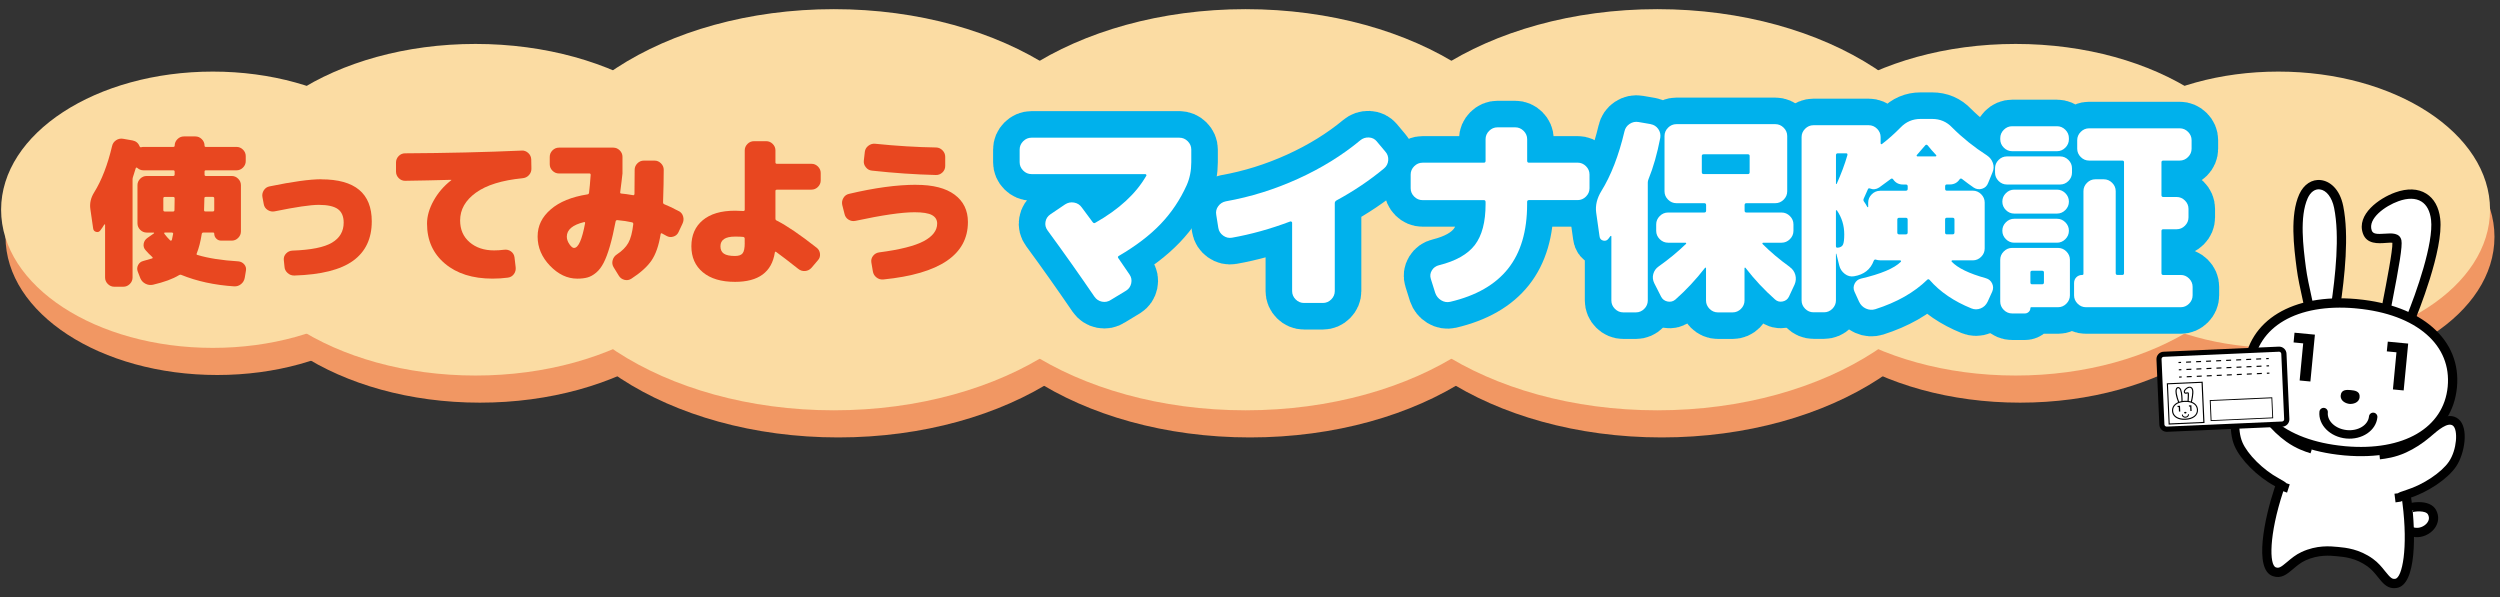 <?xml version="1.0" encoding="UTF-8"?><svg id="_レイヤー_2" xmlns="http://www.w3.org/2000/svg" viewBox="0 0 565 135"><rect x="0" y="0" width="565" height="135" fill="#333333" stroke="none"/><defs><style>.cls-1{fill:#f19763;}.cls-2{fill:#00b1ec;}.cls-3{fill:#e84720;}.cls-4{fill:#fff;}.cls-5,.cls-6{fill:none;}.cls-7{fill:#fbdca3;}.cls-6{stroke:#00b1ec;stroke-linecap:round;stroke-linejoin:round;stroke-width:12px;}</style></defs><g id="_レイヤー_1-2"><ellipse class="cls-1" cx="49.1" cy="53.53" rx="47.85" ry="31.22"/><ellipse class="cls-1" cx="108.46" cy="53.53" rx="57.42" ry="37.47"/><ellipse class="cls-1" cx="189.45" cy="53.53" rx="69.48" ry="45.33"/><ellipse class="cls-1" cx="282.5" cy="53.53" rx="69.48" ry="45.33"/><ellipse class="cls-1" cx="515.9" cy="53.53" rx="47.85" ry="31.22"/><ellipse class="cls-1" cx="456.54" cy="53.53" rx="57.42" ry="37.47"/><ellipse class="cls-1" cx="375.55" cy="53.53" rx="69.48" ry="45.33"/><ellipse class="cls-7" cx="48.1" cy="47.4" rx="47.85" ry="31.22"/><ellipse class="cls-7" cx="107.46" cy="47.4" rx="57.42" ry="37.47"/><ellipse class="cls-7" cx="188.45" cy="47.4" rx="69.48" ry="45.33"/><ellipse class="cls-7" cx="281.5" cy="47.4" rx="69.48" ry="45.33"/><ellipse class="cls-7" cx="514.9" cy="47.4" rx="47.85" ry="31.22"/><ellipse class="cls-7" cx="455.54" cy="47.4" rx="57.42" ry="37.47"/><ellipse class="cls-7" cx="374.55" cy="47.4" rx="69.48" ry="45.33"/><rect class="cls-2" x="362" y="28" width="133" height="42"/><path class="cls-4" d="M544.46,114.98c.18-.38,4.16-1.1,5.18.79,1.39,2.59-1.72,5.13-4.24,4.48l-.75-.14"/><path d="M545.83,121.38c-.22-.02-.45-.06-.66-.11l-.72-.14.4-2.06.81.16c.97.25,2.19-.2,2.86-1.04.33-.43.64-1.1.2-1.92-.52-.97-3.11-.72-3.64-.46,0,0,.2-.1.33-.37l-1.89-.91c.42-.87,2.05-1.03,2.99-1.05,1.97-.04,3.41.6,4.05,1.8.74,1.38.59,2.95-.4,4.21-1.03,1.31-2.73,2.04-4.33,1.9"/><path class="cls-4" d="M519.29,100.52c-2.17,4.23-3.61,8.22-4.27,10.22-2.7,8.18-3.97,17.43-1.02,18.47,1.29.45,2.13-.18,3.61-1.44.84-.71,1.79-1.52,2.99-2.07,3.21-1.48,6.02-1.21,7.7-1.04h0c1.7.16,4.51.43,7.38,2.49,1.07.77,1.85,1.74,2.54,2.6,1.22,1.51,1.91,2.29,3.27,2.1,3.1-.45,3.61-9.78,2.51-18.32-.27-2.09-.91-6.28-2.24-10.85"/><path d="M540.79,132.92c-1.48-.13-2.38-1.24-3.39-2.51-.69-.86-1.39-1.72-2.34-2.4-2.64-1.9-5.18-2.14-6.87-2.3-1.57-.15-4.22-.41-7.17.95-1.07.49-1.92,1.21-2.74,1.91-1.47,1.24-2.72,2.3-4.64,1.63-4.36-1.52-1.82-13.15.37-19.79.67-2.03,2.12-6.08,4.33-10.37l1.87.96c-2.14,4.16-3.55,8.1-4.2,10.07-3.25,9.85-3.16,16.62-1.67,17.15.67.23,1.06.05,2.59-1.25.9-.76,1.9-1.61,3.23-2.22,3.46-1.6,6.45-1.31,8.24-1.14,1.79.17,4.8.46,7.89,2.69,1.18.85,2.01,1.87,2.73,2.78,1.27,1.58,1.61,1.83,2.31,1.73,1.56-.23,2.94-6.86,1.62-17.15-.26-2.06-.9-6.18-2.21-10.69l2.02-.59c1.35,4.64,2.01,8.89,2.28,11.01.88,6.93,1.16,18.83-3.4,19.49-.3.04-.59.05-.85.03"/><path class="cls-4" d="M527.82,69.4c1.12-7.73,1.99-16.27.71-22.63-1.15-5.75-6.05-6.62-7.94-2.45-2.03,4.47-1.12,11.5-.5,16.24.36,2.78,1.21,6.26,1.93,9.64"/><path d="M520.99,70.42c-.18-.85-.37-1.71-.56-2.56-.57-2.59-1.11-5.04-1.38-7.16-.62-4.81-1.56-12.07.59-16.81,1-2.2,2.85-3.44,4.88-3.19,1.92.22,4.25,1.88,5.05,5.87,1.35,6.75.33,15.83-.7,22.99l-2.08-.3c1.01-6.99,2.01-15.84.72-22.27-.48-2.38-1.75-4.02-3.23-4.19-1.1-.14-2.11.61-2.73,1.97-1.9,4.2-1.01,11.1-.42,15.67.26,2.03.79,4.44,1.35,6.98.19.86.38,1.72.56,2.58l-2.05.43Z"/><path class="cls-4" d="M544.71,72.26c2.54-6.12,6.37-17.31,5.75-22.7-.56-4.81-3.99-6.8-8.77-5.08-3.18,1.14-7.92,4.37-6.68,7.94,1.06,3.03,6.28.19,6.67,2.09.33,1.57-1.66,11.25-2.56,15.93"/><path d="M545.68,72.66l-1.94-.8c2.39-5.77,6.28-16.94,5.68-22.18-.23-1.96-.98-3.4-2.19-4.14-1.29-.8-3.08-.83-5.18-.07-2.99,1.07-6.98,3.91-6.04,6.61.28.8,1.13.87,3.04.73,1.39-.1,3.3-.25,3.67,1.49.27,1.31-.5,5.78-2.12,14.1-.16.82-.31,1.58-.43,2.24l-2.06-.39c.13-.66.27-1.42.43-2.25.74-3.79,2.25-11.55,2.14-13.13-.32-.06-1,0-1.48.03-1.72.13-4.32.32-5.18-2.13-1.51-4.31,3.68-7.98,7.31-9.28,2.72-.98,5.15-.89,7,.27,1.77,1.1,2.86,3.06,3.16,5.68.81,6.98-5.14,21.58-5.82,23.22"/><path d="M541.61,73.55c-.08,0-.15-.03-.23-.06"/><path class="cls-4" d="M529.93,102.1c12.71,1.22,23.55-3.27,24.59-14.11,1.04-10.84-8.74-17.31-21.46-18.53-12.72-1.22-23.55,3.27-24.59,14.1-1.04,10.84,8.74,17.31,21.46,18.53"/><path class="cls-4" d="M529.59,101.85c-13.99-1.34-22.41-8.73-21.44-18.81.97-10.08,10.64-15.72,24.63-14.38,14,1.35,22.41,8.73,21.44,18.8-.97,10.08-10.64,15.72-24.63,14.38"/><path d="M529.89,102.93l-.39-.04c-7.09-.68-12.94-2.89-16.92-6.38-4.08-3.58-5.97-8.27-5.46-13.57,1.02-10.59,10.98-16.62,25.38-15.36l.39.04c7.09.68,12.94,2.89,16.92,6.38,4.08,3.58,5.97,8.27,5.46,13.57-1.02,10.59-10.98,16.62-25.38,15.36M532.31,69.68c-13.14-1.15-22.21,4.14-23.11,13.47-.44,4.6,1.2,8.67,4.76,11.79,3.65,3.2,9.09,5.23,15.74,5.87l.37.04c13.14,1.15,22.22-4.14,23.11-13.47.44-4.6-1.2-8.67-4.76-11.79-3.65-3.2-9.09-5.23-15.74-5.87l-.37-.03Z"/><path d="M531.27,88.16c-.94-.09-2.14-.13-2.27,1.19-.13,1.32,1.25,1.86,1.97,1.93.72.07,2.18-.2,2.3-1.52.13-1.33-1.06-1.51-2-1.6"/><path d="M530.22,99.1c-3.61-.35-6.32-3.07-6.03-6.06.05-.52.52-.91,1.04-.86.53.05.91.52.86,1.04-.19,1.95,1.75,3.73,4.31,3.98,2.56.25,4.8-1.14,4.99-3.08.05-.52.52-.91,1.04-.86.52.05.91.52.86,1.04-.29,3-3.46,5.15-7.07,4.8"/><polygon points="523.17 75.63 522.15 86.22 519.72 85.99 520.52 77.6 518.35 77.39 518.56 75.19 523.17 75.63"/><polygon points="544.25 77.65 543.23 88.24 540.8 88.01 541.6 79.62 539.42 79.41 539.64 77.21 544.25 77.65"/><path class="cls-4" d="M537.77,102.82l.15-.02c1.01-.12,3.09-.36,5.45-1.43,1.82-.83,3.57-1.96,5.21-3.35.12-.1.24-.21.37-.32,1.7-1.47,4.27-3.68,6.05-2.26,1.84,1.46,1.14,6.72-.71,9.43-1.81,2.66-6.08,5.52-10.14,6.79-2.87.9-.84.65-2.87.9"/><path d="M541.39,113.53l-.24-1.95c.34-.04.62-.07.76-.09.25-.17.69-.38,1.93-.76,3.81-1.19,7.95-3.95,9.62-6.41,1.81-2.66,2.09-7.17.91-8.11-1.14-.91-3.43,1.06-4.8,2.24l-.37.32c-1.71,1.45-3.54,2.63-5.44,3.5-2.49,1.14-4.68,1.39-5.73,1.52l-.16.02-.22-1.95.15-.02c.96-.11,2.94-.34,5.15-1.35,1.74-.79,3.41-1.87,4.98-3.2l.37-.31c1.83-1.57,4.89-4.2,7.29-2.29,2.44,1.94,1.43,7.89-.51,10.74-1.92,2.83-6.4,5.84-10.66,7.17-1.18.37-1.41.51-1.43.53-.33.25-.45.27-1.61.41"/><path class="cls-4" d="M522.48,101.52l-.14-.05c-.96-.31-2.97-.95-5.07-2.45-1.63-1.17-3.13-2.61-4.47-4.28-.1-.12-.2-.25-.3-.38-1.39-1.76-3.49-4.43-5.5-3.38-2.08,1.08-2.4,6.37-1.11,9.39,1.27,2.96,4.91,6.58,8.65,8.61,2.64,1.43.7.8,2.64,1.43"/><path d="M516.87,111.33c-1.11-.36-1.23-.4-1.49-.7-.03-.03-.23-.21-1.31-.8-3.92-2.12-7.74-5.94-9.08-9.08-1.36-3.18-1.21-9.21,1.56-10.64,2.73-1.42,5.23,1.75,6.72,3.64l.3.38c1.28,1.6,2.71,2.98,4.27,4.09,1.98,1.42,3.88,2.02,4.8,2.31l.14.05-.6,1.87-.14-.05c-1.01-.32-3.11-.99-5.34-2.59-1.7-1.22-3.27-2.72-4.67-4.47l-.3-.38c-1.12-1.42-2.98-3.79-4.28-3.12-1.34.7-1.93,5.18-.66,8.13,1.17,2.73,4.7,6.23,8.21,8.13,1.15.62,1.54.91,1.75,1.12.14.05.4.13.73.24l-.6,1.86Z"/><path class="cls-4" d="M516.81,94.71c.03.6-.44,1.11-1.04,1.14l-26.05,1.15c-.6.03-1.11-.44-1.14-1.04l-.65-14.76c-.03-.6.44-1.11,1.04-1.14l26.05-1.15c.6-.03,1.11.44,1.14,1.04l.65,14.76Z"/><path d="M489.53,97.58c-.83-.07-1.49-.76-1.52-1.59l-.65-14.76c-.04-.92.68-1.7,1.6-1.74l26.05-1.15c.93-.04,1.71.69,1.74,1.6l.65,14.76c.04.92-.68,1.7-1.6,1.74l-26.05,1.15c-.07,0-.15,0-.22,0M515.11,79.49s-.04,0-.07,0l-26.05,1.15c-.28.01-.5.25-.48.53l.65,14.76c.01.27.25.49.53.48l26.05-1.15c.28-.01.5-.25.48-.53l-.65-14.76c-.01-.25-.21-.46-.46-.48"/><rect class="cls-4" x="490.03" y="86.56" width="7.86" height="9.09" transform="translate(-3.55 21.95) rotate(-2.54)"/><path d="M490.11,95.96v-.13s-.41-9.21-.41-9.21h.13s7.98-.36,7.98-.36v.13s.41,9.21.41,9.21h-.13s-7.98.36-7.98.36ZM489.96,86.86l.39,8.83,7.59-.34-.39-8.83-7.6.34Z"/><rect class="cls-4" x="499.6" y="90.22" width="13.94" height="4.54" transform="translate(-3.59 22.49) rotate(-2.53)"/><path d="M499.61,95.17l-.21-4.75,14.13-.63.21,4.74-14.13.63ZM499.62,90.62l.19,4.33,13.72-.61-.19-4.33-13.72.61Z"/><path class="cls-4" d="M493.14,90.88c0-.95-.04-1.99-.3-2.74-.24-.67-.84-.69-1-.16-.17.57.06,1.4.22,1.96.09.33.25.73.4,1.13"/><path d="M492.33,91.11l-.11-.3c-.11-.3-.22-.59-.29-.84-.16-.57-.39-1.43-.21-2.03.08-.28.29-.46.53-.47.23,0,.54.15.71.62.28.79.31,1.9.31,2.78h-.26c0-.86-.03-1.95-.29-2.69-.1-.28-.27-.46-.46-.45-.13,0-.24.11-.29.28-.16.54.07,1.35.21,1.89.07.24.17.52.28.82l.11.3-.24.09Z"/><path class="cls-4" d="M495.22,90.93c.2-.78.47-2.19.31-2.83-.15-.57-.6-.75-1.14-.46-.36.19-.88.66-.67,1.07.18.35.76-.08.84.14.07.18,0,1.38-.04,1.96"/><path d="M495.34,90.96l-.25-.06c.25-.95.45-2.22.31-2.77-.06-.23-.18-.39-.33-.46-.17-.08-.38-.05-.63.08-.34.18-.77.59-.62.9.05.09.15.09.38.04.17-.04.39-.08.47.12.06.15.04.71-.02,1.75v.26s-.27-.01-.27-.01v-.26c.04-.49.09-1.51.05-1.65,0,0-.11.03-.17.05-.21.04-.51.11-.66-.17-.25-.49.31-1.02.72-1.24.31-.16.6-.19.85-.09.23.1.4.32.48.63.22.83-.25,2.69-.31,2.89"/><path d="M495.16,91.05s-.02,0-.03,0"/><path class="cls-4" d="M493.95,94.78c1.55-.07,2.78-.79,2.72-2.12s-1.35-1.94-2.9-1.87c-1.55.07-2.78.79-2.72,2.12.06,1.32,1.35,1.94,2.9,1.87"/><path class="cls-4" d="M493.9,94.75c-1.71.08-2.85-.67-2.9-1.9-.06-1.23,1.01-2.07,2.72-2.15,1.71-.08,2.85.67,2.9,1.9.05,1.23-1.01,2.07-2.72,2.15"/><path d="M493.24,94.87c-1.41-.12-2.32-.89-2.37-2.01-.03-.65.23-1.2.75-1.61.51-.4,1.23-.63,2.1-.67.23-.01.45,0,.66.01,1.41.12,2.32.89,2.37,2.01.03.65-.23,1.2-.75,1.61-.51.4-1.23.63-2.1.67-.23.01-.45,0-.66-.01M494.36,90.84c-.2-.02-.41-.02-.63-.01-.81.04-1.48.25-1.95.61-.45.36-.68.84-.65,1.4.04.99.84,1.65,2.14,1.77.2.02.41.02.63.01.81-.04,1.48-.25,1.95-.61.45-.36.68-.84.65-1.4-.04-.99-.84-1.65-2.14-1.77"/><path d="M493.87,93.08c-.12,0-.26.02-.25.18,0,.16.18.2.27.2.09,0,.26-.06.25-.22,0-.16-.15-.16-.27-.16"/><path d="M493.93,94.41c-.44.02-.81-.26-.83-.63,0-.06.05-.12.11-.12.06,0,.12.05.12.11.01.24.27.42.59.4.31-.01.56-.22.55-.46,0-.06.05-.12.11-.12.06,0,.12.05.12.11.02.37-.33.68-.77.7"/><polygon points="492.68 91.7 492.74 93 492.44 93.01 492.4 91.99 492.13 92 492.12 91.73 492.68 91.7"/><polygon points="495.25 91.59 495.31 92.88 495.02 92.9 494.97 91.87 494.7 91.89 494.69 91.62 495.25 91.59"/><rect x="492.34" y="81.79" width=".58" height=".26" transform="translate(-3.05 21.13) rotate(-2.45)"/><path d="M494.06,81.98v-.26s1.12-.05,1.12-.05v.26s-1.12.05-1.12.05ZM496.32,81.88v-.26s1.12-.05,1.12-.05v.26s-1.12.05-1.12.05ZM498.58,81.78v-.26s1.12-.05,1.12-.05v.26s-1.12.05-1.12.05ZM500.85,81.68v-.26s1.12-.05,1.12-.05v.26s-1.12.05-1.12.05ZM503.11,81.58v-.26s1.12-.05,1.12-.05v.26s-1.12.05-1.12.05ZM505.38,81.48v-.26s1.12-.05,1.12-.05v.26s-1.12.05-1.12.05ZM507.64,81.38v-.26s1.12-.05,1.12-.05v.26s-1.12.05-1.12.05ZM509.9,81.28v-.26s1.12-.05,1.12-.05v.26s-1.12.05-1.12.05Z"/><rect x="512.16" y="80.91" width=".58" height=".26" transform="translate(-3.26 24.32) rotate(-2.71)"/><rect x="492.41" y="83.44" width=".58" height=".26" transform="translate(-3.12 21.13) rotate(-2.45)"/><path d="M494.13,83.63v-.26s1.12-.05,1.12-.05v.26s-1.12.05-1.12.05ZM496.39,83.53v-.26s1.12-.05,1.12-.05v.26s-1.12.05-1.12.05ZM498.66,83.43v-.26s1.12-.05,1.12-.05v.26s-1.12.05-1.12.05ZM500.92,83.33v-.26s1.12-.05,1.12-.05v.26s-1.12.05-1.12.05ZM503.18,83.23v-.26s1.12-.05,1.12-.05v.26s-1.12.05-1.12.05ZM505.45,83.13v-.26s1.12-.05,1.12-.05v.26s-1.12.05-1.12.05ZM507.71,83.03v-.26s1.12-.05,1.12-.05v.26s-1.12.05-1.12.05ZM509.98,82.93v-.26s1.12-.05,1.12-.05v.26s-1.12.05-1.12.05Z"/><rect x="512.23" y="82.56" width=".58" height=".26" transform="translate(-3.07 21.98) rotate(-2.45)"/><rect x="492.48" y="85.08" width=".58" height=".26" transform="translate(-3.46 23.22) rotate(-2.69)"/><path d="M494.2,85.28v-.26s1.12-.05,1.12-.05v.26s-1.12.05-1.12.05ZM496.47,85.18v-.26s1.12-.05,1.12-.05v.26s-1.12.05-1.12.05ZM498.73,85.08v-.26s1.12-.05,1.12-.05v.26s-1.12.05-1.12.05ZM500.99,84.98v-.26s1.12-.05,1.12-.05v.26s-1.12.05-1.12.05ZM503.26,84.88v-.26s1.12-.05,1.12-.05v.26s-1.12.05-1.12.05ZM505.52,84.78v-.26s1.12-.05,1.12-.05v.26s-1.12.05-1.12.05ZM507.78,84.68v-.26s1.12-.05,1.12-.05v.26s-1.12.05-1.12.05ZM510.05,84.58v-.26s1.12-.05,1.12-.05v.26s-1.12.05-1.12.05Z"/><rect x="512.31" y="84.21" width=".58" height=".26" transform="translate(-3.14 21.99) rotate(-2.45)"/><path class="cls-3" d="M53.83,59.06c.56.05,1.02.28,1.37.69.35.41.48.89.38,1.43l-.26,1.57c-.1.58-.37,1.07-.82,1.44-.45.38-.97.55-1.55.53-4.46-.29-8.46-1.16-11.99-2.6-.17-.07-.34-.05-.51.07-1.39.85-3.35,1.57-5.88,2.16-.58.12-1.15.05-1.68-.22-.54-.27-.93-.68-1.17-1.24l-.58-1.5c-.2-.51-.17-1.01.07-1.48.24-.48.63-.79,1.17-.93.39-.1,1.06-.29,2.01-.58.07-.02.11-.07.11-.15s-.02-.12-.07-.15c-.61-.56-1.12-1.08-1.54-1.57-.37-.41-.51-.9-.42-1.44.09-.55.37-.99.86-1.33l1.46-1.02s.06-.06.04-.11c-.02-.05-.06-.07-.11-.07h-1.57c-.56,0-1.05-.21-1.46-.62-.41-.41-.62-.9-.62-1.46v-8.63c0-.56.21-1.05.62-1.46s.9-.62,1.46-.62h5.99c.22,0,.33-.11.33-.33v-.66c0-.19-.11-.29-.33-.29h-6.73c-.51,0-.97-.18-1.39-.55-.05-.05-.11-.07-.18-.07s-.12.04-.15.11c-.1.34-.31,1-.62,1.97-.07.2-.11.39-.11.58v22.19c0,.56-.21,1.05-.62,1.46-.41.41-.9.62-1.46.62h-2.05c-.56,0-1.05-.21-1.46-.62s-.62-.9-.62-1.46v-11.95s-.02-.07-.07-.07-.09.01-.11.04c-.24.42-.55.87-.91,1.35-.24.32-.56.42-.95.31-.39-.11-.61-.37-.66-.79l-.62-4.31c-.2-1.32.08-2.58.84-3.8,1.71-2.75,3.06-6.25,4.06-10.49.12-.56.43-1,.91-1.32.49-.32,1.01-.43,1.57-.33l2.12.37c.78.15,1.32.58,1.61,1.32.1.2.22.27.37.22.19-.05.37-.07.51-.07h6.73c.22,0,.33-.1.33-.29,0-.56.21-1.05.62-1.46.41-.41.9-.62,1.46-.62h2.59c.56,0,1.05.21,1.46.62.41.41.62.9.62,1.46,0,.2.1.29.29.29h6.94c.56,0,1.05.21,1.46.62.41.41.62.9.62,1.46v1.13c0,.56-.21,1.05-.62,1.46-.42.41-.9.62-1.46.62h-6.94c-.2,0-.29.1-.29.29v.66c0,.22.1.33.29.33h5.85c.56,0,1.05.21,1.46.62.41.41.62.9.62,1.46v10.45c0,.56-.21,1.05-.62,1.46-.41.42-.9.62-1.46.62h-2.38c-.44,0-.81-.15-1.11-.46-.3-.3-.46-.68-.46-1.11,0-.17-.09-.26-.26-.26h-2.19c-.2,0-.32.1-.37.29-.27,1.75-.65,3.23-1.13,4.42-.1.2-.04.32.18.37,2.46.73,5.52,1.21,9.17,1.43ZM39.43,47.47c0-.24,0-.66.02-1.24.01-.58.02-1.05.02-1.39,0-.22-.11-.33-.33-.33h-1.9c-.22,0-.33.11-.33.33v2.63c0,.22.11.33.33.33h1.9c.19,0,.29-.11.29-.33ZM38.84,54.23c.12-.49.22-.95.29-1.39.02-.07,0-.14-.07-.2-.07-.06-.15-.09-.22-.09h-1.61s-.09.03-.11.09c-.02.06-.02.12,0,.16.44.58.89,1.1,1.35,1.54.05.05.12.06.2.04.08-.02.14-.07.16-.15ZM46.19,44.8c0,.68-.02,1.58-.07,2.7,0,.2.1.29.29.29h1.68c.22,0,.33-.11.33-.33v-2.63c0-.22-.11-.33-.33-.33h-1.57c-.22,0-.33.1-.33.29Z"/><path class="cls-3" d="M72.62,40.53c7.6,0,11.4,3.17,11.4,9.5,0,3.9-1.41,6.87-4.22,8.9-2.81,2.04-7.23,3.15-13.25,3.34-.58.02-1.1-.16-1.55-.57-.45-.4-.69-.9-.71-1.48l-.15-1.46c-.05-.56.12-1.05.51-1.46.39-.41.86-.63,1.43-.66,4.19-.15,7.17-.74,8.94-1.79,1.77-1.05,2.65-2.56,2.65-4.53,0-1.41-.44-2.44-1.32-3.07-.88-.63-2.32-.95-4.31-.95-1.88,0-5.19.49-9.94,1.46-.56.12-1.09.02-1.59-.29-.5-.32-.8-.75-.9-1.32l-.29-1.54c-.12-.56-.02-1.09.29-1.59.32-.5.76-.8,1.32-.9,5.19-1.07,9.09-1.61,11.7-1.61Z"/><path class="cls-3" d="M117.9,34.02c.56-.02,1.05.16,1.48.55.43.39.65.87.68,1.43l.04,2.05c.02.58-.16,1.09-.55,1.52-.39.43-.88.66-1.46.71-4.65.46-8.17,1.55-10.54,3.27-2.38,1.72-3.56,3.81-3.56,6.27,0,2.05.71,3.69,2.14,4.92,1.43,1.23,3.27,1.85,5.54,1.85.75,0,1.51-.05,2.27-.15.58-.07,1.1.05,1.55.38.45.33.71.77.79,1.33l.26,2.23c.07.58-.06,1.11-.4,1.57-.34.46-.8.73-1.39.8-1.12.15-2.27.22-3.44.22-4.48,0-8.07-1.13-10.76-3.4s-4.04-5.27-4.04-9.03c0-1.66.49-3.38,1.48-5.17.99-1.79,2.31-3.33,3.97-4.62.02,0,.04-.02.04-.07,0-.02-.01-.04-.04-.04-3.48.1-6.96.17-10.42.22-.56,0-1.04-.21-1.44-.62-.4-.41-.6-.9-.6-1.46v-2.05c0-.56.2-1.05.6-1.46.4-.41.88-.62,1.44-.62,9.43-.05,18.23-.26,26.39-.62Z"/><path class="cls-3" d="M153.39,47.69c.51.27.85.68,1,1.24.16.56.1,1.11-.16,1.64l-.91,1.94c-.24.49-.63.81-1.17.97-.54.16-1.04.1-1.5-.16-.12-.05-.3-.15-.53-.29-.23-.15-.41-.24-.53-.29-.15-.07-.24-.01-.29.18-.41,2.58-1.11,4.57-2.08,5.98-.97,1.4-2.49,2.76-4.53,4.08-.49.32-1.01.4-1.57.26-.56-.15-.99-.46-1.28-.95l-1.17-1.9c-.29-.49-.37-1.01-.22-1.57.15-.56.46-1,.95-1.32,1.19-.78,2.06-1.65,2.59-2.6.54-.95.91-2.38,1.13-4.28,0-.19-.09-.32-.26-.37-.93-.22-2.05-.39-3.36-.51-.2,0-.32.1-.37.29-.42,2.19-.85,4.06-1.3,5.61-.45,1.55-.92,2.8-1.41,3.75-.49.95-1.05,1.69-1.7,2.23-.65.54-1.29.9-1.94,1.08-.65.18-1.42.27-2.32.27-2.24,0-4.29-.97-6.16-2.91-1.86-1.94-2.8-4.14-2.8-6.6s.99-4.43,2.96-6.14c1.97-1.71,4.75-2.84,8.33-3.4.17-.02.28-.13.33-.33.12-.95.24-2.3.37-4.06,0-.22-.09-.33-.26-.33h-6.91c-.56,0-1.05-.21-1.46-.62-.41-.41-.62-.9-.62-1.46v-1.68c0-.56.21-1.05.62-1.46s.9-.62,1.46-.62h12.28c.56,0,1.05.21,1.46.62.41.41.62.9.62,1.46v3.76c-.02.27-.1.9-.22,1.9-.12,1-.22,1.75-.29,2.27-.05.24.04.37.26.37.63.05,1.52.17,2.67.37.07.02.14,0,.2-.07.06-.07.09-.15.09-.22.02-1.07.04-2.89.04-5.45,0-.56.21-1.05.62-1.46s.9-.62,1.46-.62h2.41c.56,0,1.05.21,1.46.62.41.41.62.9.62,1.46,0,2.07-.05,4.52-.15,7.35,0,.22.1.37.29.44,1.05.41,2.12.93,3.22,1.54ZM129.74,56.03c.97,0,1.8-1.86,2.49-5.59.02-.07.01-.14-.04-.2-.05-.06-.11-.08-.18-.05-2.61.63-3.91,1.73-3.91,3.29,0,.56.19,1.13.58,1.7.39.57.74.86,1.06.86Z"/><path class="cls-3" d="M175.58,42.87c-.22,0-.33.1-.33.29v6.25c0,.22.1.37.29.44,2.24,1.12,5.25,3.17,9.03,6.14.44.34.69.8.75,1.37.06.57-.1,1.07-.49,1.48l-1.43,1.68c-.39.44-.87.68-1.44.73-.57.05-1.09-.11-1.55-.48-2.1-1.66-3.76-2.94-5.01-3.84-.15-.1-.24-.05-.29.15-.68,4.41-3.68,6.62-8.99,6.62-3.12,0-5.54-.72-7.27-2.16-1.73-1.44-2.6-3.4-2.6-5.88s.85-4.45,2.56-5.88c1.71-1.44,4.14-2.16,7.31-2.16.41,0,1.04.02,1.86.07.22,0,.33-.1.33-.29v-13.41c0-.56.21-1.05.62-1.46s.9-.62,1.46-.62h2.78c.56,0,1.05.21,1.46.62.41.41.62.9.62,1.46v2.7c0,.22.11.33.33.33h7.82c.56,0,1.05.21,1.46.62.41.41.62.9.62,1.46v1.68c0,.56-.21,1.05-.62,1.46s-.9.62-1.46.62h-7.82ZM168.3,54.93v-1.02c0-.19-.11-.32-.33-.37-.39-.05-1.01-.07-1.86-.07-2.19,0-3.29.73-3.29,2.19,0,.76.26,1.31.77,1.66.51.35,1.35.53,2.52.53.83,0,1.4-.2,1.72-.6.32-.4.48-1.18.48-2.32Z"/><path class="cls-3" d="M207.05,41.77c3.8,0,6.7.74,8.7,2.23,2,1.49,3,3.55,3,6.18,0,7.38-6.37,11.71-19.12,12.98-.58.05-1.1-.1-1.55-.46-.45-.35-.73-.82-.82-1.41l-.33-1.94c-.1-.56.03-1.07.38-1.52.35-.45.81-.71,1.37-.79,4.7-.61,8.06-1.46,10.09-2.54,2.02-1.08,3.03-2.41,3.03-3.97,0-.85-.39-1.49-1.17-1.92-.78-.43-2.1-.64-3.95-.64-2.88,0-7.32.65-13.34,1.94-.56.12-1.08.03-1.57-.27-.49-.3-.79-.74-.91-1.3l-.51-2.01c-.12-.56-.04-1.09.26-1.59.29-.5.72-.81,1.28-.93,5.75-1.36,10.81-2.05,15.17-2.05ZM197.8,32.49c4.78.49,9.37.77,13.78.84.56.02,1.04.24,1.44.66.4.41.6.9.6,1.46v2.05c0,.58-.21,1.08-.64,1.48-.43.4-.92.59-1.48.57-4.75-.12-9.56-.45-14.44-.99-.56-.05-1.02-.3-1.39-.77-.37-.46-.51-.97-.44-1.54l.22-1.94c.07-.56.34-1.02.8-1.37.46-.35.97-.51,1.54-.46Z"/><path class="cls-6" d="M266.55,31.12c.72,0,1.35.27,1.88.8.53.53.8,1.16.8,1.88v2.87c0,1.88-.34,3.6-1.03,5.17-1.5,3.32-3.47,6.25-5.9,8.79-2.43,2.54-5.57,4.94-9.42,7.19-.25.13-.3.3-.14.52,1.13,1.63,1.97,2.87,2.54,3.71.41.6.53,1.25.38,1.97-.16.72-.53,1.27-1.13,1.65l-3.48,2.11c-.63.41-1.29.54-2,.4-.71-.14-1.28-.52-1.72-1.15-3.29-4.82-6.81-9.81-10.58-14.95-.44-.6-.6-1.25-.47-1.95.12-.71.49-1.26,1.08-1.67l3.34-2.26c.63-.41,1.31-.55,2.04-.42.74.13,1.32.5,1.76,1.13.56.75,1.38,1.85,2.44,3.29.19.25.39.3.61.14,5.36-3.04,9.2-6.58,11.51-10.62.06-.06.06-.14,0-.23-.06-.09-.14-.14-.23-.14h-25.71c-.72,0-1.35-.27-1.88-.8-.53-.53-.8-1.16-.8-1.88v-2.87c0-.72.27-1.35.8-1.88.53-.53,1.16-.8,1.88-.8h33.42Z"/><path class="cls-6" d="M311.15,31.96l1.93,2.3c.5.56.72,1.22.66,1.97-.06.75-.38,1.36-.94,1.83-3.29,2.73-6.88,5.14-10.76,7.24-.25.16-.38.36-.38.61v19.88c0,.72-.27,1.35-.8,1.88-.53.53-1.16.8-1.88.8h-4.28c-.72,0-1.35-.27-1.88-.8s-.8-1.16-.8-1.88v-15.46c0-.09-.05-.17-.14-.23-.09-.06-.19-.08-.28-.05-4.48,1.69-8.87,2.91-13.16,3.67-.72.13-1.39-.03-2-.47-.61-.44-.98-1.02-1.1-1.74l-.47-2.96c-.13-.72.02-1.37.45-1.95.42-.58.99-.95,1.72-1.1,5.61-1,11.05-2.7,16.33-5.1,5.28-2.4,9.96-5.29,14.03-8.67.56-.47,1.21-.69,1.95-.66.74.03,1.34.33,1.81.89Z"/><path class="cls-6" d="M356.55,36.76c.72,0,1.35.27,1.88.8.53.53.8,1.16.8,1.88v3.1c0,.72-.27,1.35-.8,1.88s-1.16.8-1.88.8h-11c-.28,0-.42.14-.42.42v.52c0,6.08-1.43,10.93-4.3,14.55-2.87,3.62-7.23,6.12-13.09,7.5-.72.16-1.4.04-2.04-.35-.64-.39-1.09-.95-1.34-1.67l-.99-3.15c-.22-.69-.14-1.34.24-1.95.38-.61.91-.99,1.6-1.15,3.79-.94,6.49-2.47,8.11-4.58,1.61-2.12,2.42-5.18,2.42-9.19v-.52c0-.28-.13-.42-.38-.42h-13.87c-.72,0-1.35-.27-1.88-.8-.53-.53-.8-1.16-.8-1.88v-3.1c0-.72.27-1.35.8-1.88.53-.53,1.16-.8,1.88-.8h13.87c.25,0,.38-.14.38-.42v-4.89c0-.72.27-1.35.8-1.88s1.16-.8,1.88-.8h4.04c.72,0,1.35.27,1.88.8s.8,1.16.8,1.88v4.89c0,.28.14.42.42.42h11Z"/><path class="cls-6" d="M373.05,28.06c.72.13,1.29.49,1.72,1.1.42.61.57,1.28.45,2-.69,3.57-1.57,6.66-2.63,9.26-.13.31-.19.58-.19.8v26.7c0,.72-.27,1.35-.8,1.88-.53.53-1.16.8-1.88.8h-2.87c-.72,0-1.35-.27-1.88-.8-.53-.53-.8-1.16-.8-1.88v-14.48c0-.06-.02-.1-.07-.12-.05-.02-.1,0-.17.07l-.42.56c-.31.41-.71.55-1.2.42-.49-.12-.76-.45-.82-.99l-.75-5.31c-.22-1.63.17-3.26,1.17-4.89,2.19-3.54,3.93-8.04,5.22-13.49.16-.72.55-1.28,1.17-1.69s1.3-.55,2.02-.42l2.73.47ZM404.49,60.35c.63.44,1.04,1.03,1.25,1.76.2.74.15,1.47-.16,2.19l-1.27,2.73c-.28.59-.75.96-1.41,1.1-.66.14-1.24,0-1.74-.45-2.41-2.13-4.64-4.51-6.67-7.14-.06-.06-.12-.08-.16-.05-.05.03-.07.08-.07.14v7.29c0,.72-.27,1.35-.8,1.88-.53.53-1.16.8-1.88.8h-3.34c-.72,0-1.35-.27-1.88-.8-.53-.53-.8-1.16-.8-1.88v-7.29c0-.06-.03-.11-.09-.14-.06-.03-.11-.02-.14.05-2.04,2.63-4.26,5.01-6.67,7.14-.5.44-1.09.59-1.76.47-.67-.13-1.17-.49-1.48-1.08l-1.55-3.05c-.34-.69-.42-1.39-.23-2.09.19-.7.59-1.28,1.22-1.72,2.22-1.57,4.28-3.26,6.16-5.08.06-.03.08-.09.05-.16-.03-.08-.08-.12-.14-.12h-3.95c-.72,0-1.35-.27-1.88-.8-.53-.53-.8-1.16-.8-1.88v-1.46c0-.72.27-1.35.8-1.88s1.16-.8,1.88-.8h8.18c.28,0,.42-.14.42-.42v-1.27c0-.28-.14-.42-.42-.42h-6.3c-.72,0-1.35-.27-1.88-.8-.53-.53-.8-1.16-.8-1.88v-12.5c0-.72.27-1.35.8-1.88s1.16-.8,1.88-.8h22.37c.72,0,1.35.27,1.88.8.53.53.8,1.16.8,1.88v12.5c0,.72-.27,1.35-.8,1.88-.53.53-1.16.8-1.88.8h-6.53c-.28,0-.42.14-.42.42v1.27c0,.28.14.42.42.42h7.94c.72,0,1.35.27,1.88.8.53.53.8,1.16.8,1.88v1.46c0,.72-.27,1.35-.8,1.88s-1.16.8-1.88.8h-4.18c-.06,0-.11.04-.14.12-.03.08-.03.13,0,.16,1.79,1.79,3.85,3.53,6.2,5.22ZM385.03,39.34h10.01c.25,0,.38-.14.38-.42v-3.67c0-.25-.13-.38-.38-.38h-10.01c-.28,0-.42.13-.42.38v3.67c0,.28.14.42.42.42Z"/><path class="cls-6" d="M439.98,41.69c-.25,0-.38.14-.38.42v.56c0,.28.12.42.38.42h5.88c.72,0,1.35.27,1.88.8.53.53.8,1.16.8,1.88v10.39c0,.72-.27,1.35-.8,1.88s-1.16.8-1.88.8h-4.65c-.06,0-.11.03-.14.09-.03.06-.03.13,0,.19,1.35,1.44,3.93,2.7,7.75,3.76.66.19,1.13.59,1.41,1.2.28.61.28,1.23,0,1.86l-1.03,2.26c-.35.72-.87,1.22-1.57,1.5-.71.28-1.4.28-2.09,0-3.95-1.6-7.1-3.74-9.45-6.44-.19-.19-.36-.2-.52-.05-2.95,2.88-6.86,5.11-11.75,6.67-.72.22-1.43.17-2.12-.14-.69-.31-1.21-.83-1.55-1.55l-1.03-2.26c-.28-.59-.27-1.2.02-1.81.3-.61.78-.99,1.43-1.15,4.54-1.06,7.55-2.33,9.02-3.81.06-.03.07-.09.02-.19-.05-.09-.1-.14-.17-.14h-4.56c-.31,0-.61-.05-.89-.14-.22-.09-.39-.02-.52.23-.72,1.97-2.21,3.15-4.46,3.52-.75.13-1.45-.05-2.09-.54-.64-.49-1.06-1.12-1.25-1.9l-.66-2.68s-.06.02-.09.05v10.53c0,.72-.27,1.35-.8,1.88-.53.53-1.16.8-1.88.8h-2.4c-.72,0-1.35-.27-1.88-.8-.53-.53-.8-1.16-.8-1.88V30.98c0-.72.27-1.35.8-1.88.53-.53,1.16-.8,1.88-.8h12.5c.72,0,1.35.27,1.88.8.53.53.8,1.16.8,1.88v1.41c0,.06.03.12.09.16.06.05.12.06.19.02,1.44-1.1,2.85-2.35,4.23-3.76,1.22-1.28,2.73-1.93,4.51-1.93h2.63c1.79,0,3.29.64,4.51,1.93,2.35,2.35,4.97,4.45,7.85,6.3.66.44,1.11,1.01,1.36,1.72s.22,1.42-.09,2.14l-.99,2.4c-.25.66-.71,1.09-1.36,1.29-.66.2-1.29.12-1.88-.26-.78-.53-1.68-1.19-2.68-1.97-.06-.06-.16-.09-.28-.07-.12.02-.2.07-.23.16-.53.78-1.27,1.17-2.21,1.17h-.71ZM417.51,35.07c.06-.28-.03-.42-.28-.42h-1.88c-.28,0-.42.14-.42.42v6.44c.03.06.08.09.14.09,1.03-2.29,1.85-4.47,2.44-6.53ZM415.35,55.98c.59-.06.99-.3,1.17-.71.19-.41.28-1.17.28-2.3,0-2-.55-3.81-1.65-5.41-.03-.06-.08-.08-.14-.05-.06.03-.09.08-.09.14v7.94c0,.31.14.44.42.38ZM424.89,43.1h5.83c.28,0,.42-.14.42-.42v-.56c0-.28-.14-.42-.42-.42h-.66c-.94,0-1.68-.39-2.21-1.17-.03-.09-.11-.15-.24-.16-.13-.02-.22,0-.28.07-.91.69-1.79,1.33-2.63,1.93-.69.44-1.38.52-2.07.23-.22-.09-.38-.05-.47.14-.44,1-.75,1.71-.94,2.11-.13.28-.11.52.05.71.19.25.44.66.75,1.22.03.03.07.05.12.05s.07-.03.07-.09v-.94c0-.72.27-1.35.8-1.88s1.16-.8,1.88-.8ZM428.79,52.55c0,.28.14.42.42.42h1.5c.28,0,.42-.14.42-.42v-2.91c0-.28-.14-.42-.42-.42h-1.5c-.28,0-.42.14-.42.42v2.91ZM435.14,32.81c-.06.06-.34.38-.82.94-.49.56-.85.99-1.1,1.27-.06.03-.08.09-.05.19.03.09.08.14.14.14h4.14c.06,0,.11-.03.14-.09.03-.06.03-.12,0-.19-.69-.72-1.33-1.46-1.93-2.21-.19-.19-.36-.2-.52-.05ZM441.29,49.21h-1.32c-.25,0-.38.14-.38.42v2.91c0,.28.12.42.38.42h1.32c.28,0,.42-.14.42-.42v-2.91c0-.28-.14-.42-.42-.42Z"/><path class="cls-6" d="M465.59,35.35c.72,0,1.35.27,1.88.8.53.53.8,1.16.8,1.88v.99c0,.72-.27,1.35-.8,1.88-.53.53-1.16.8-1.88.8h-12.03c-.72,0-1.35-.27-1.88-.8-.53-.53-.8-1.16-.8-1.88v-.99c0-.72.27-1.35.8-1.88s1.16-.8,1.88-.8h12.03ZM464.89,28.53c.72,0,1.35.27,1.88.8.53.53.8,1.16.8,1.88v.28c0,.72-.27,1.35-.8,1.88-.53.53-1.16.8-1.88.8h-10.15c-.72,0-1.35-.27-1.88-.8-.53-.53-.8-1.16-.8-1.88v-.28c0-.72.27-1.35.8-1.88.53-.53,1.16-.8,1.88-.8h10.15ZM465.12,56.03c.72,0,1.35.27,1.88.8.53.53.8,1.16.8,1.88v8.04c0,.72-.27,1.35-.8,1.88-.53.53-1.16.8-1.88.8h-6.06c-.12,0-.19.06-.19.19,0,.34-.13.63-.38.87-.25.23-.53.35-.85.35h-2.91c-.72,0-1.35-.27-1.88-.8s-.8-1.16-.8-1.88v-9.45c0-.72.27-1.35.8-1.88.53-.53,1.16-.8,1.88-.8h10.39ZM455.21,48.27c-.72,0-1.35-.27-1.88-.8-.53-.53-.8-1.16-.8-1.88v-.05c0-.72.27-1.35.8-1.88.53-.53,1.16-.8,1.88-.8h9.68c.72,0,1.35.27,1.88.8.53.53.8,1.16.8,1.88v.05c0,.72-.27,1.35-.8,1.88-.53.53-1.16.8-1.88.8h-9.68ZM452.53,52.17v-.05c0-.72.27-1.35.8-1.88.53-.53,1.16-.8,1.88-.8h9.68c.72,0,1.35.27,1.88.8.53.53.8,1.16.8,1.88v.05c0,.72-.27,1.35-.8,1.88s-1.16.8-1.88.8h-9.68c-.72,0-1.35-.27-1.88-.8s-.8-1.16-.8-1.88ZM461.93,63.83v-2.26c0-.25-.14-.38-.42-.38h-2.26c-.25,0-.38.13-.38.38v2.26c0,.28.12.42.38.42h2.26c.28,0,.42-.14.42-.42ZM492.85,62.14c.72,0,1.35.27,1.88.8.53.53.8,1.16.8,1.88v1.93c0,.72-.27,1.35-.8,1.88-.53.53-1.16.8-1.88.8h-21.43c-.72,0-1.35-.27-1.88-.8s-.8-1.16-.8-1.88v-2.77c0-.53.17-.97.52-1.32.34-.34.78-.52,1.32-.52.19,0,.28-.09.28-.28v-18.66c0-.72.27-1.35.8-1.88.53-.53,1.16-.8,1.88-.8h1.93c.72,0,1.35.27,1.88.8.53.53.8,1.16.8,1.88v18.52c0,.28.14.42.42.42h1.08c.25,0,.38-.14.38-.42v-25.05c0-.25-.12-.38-.38-.38h-7.52c-.72,0-1.35-.27-1.88-.8-.53-.53-.8-1.16-.8-1.88v-1.93c0-.72.27-1.35.8-1.88s1.16-.8,1.88-.8h20.49c.72,0,1.35.27,1.88.8.53.53.8,1.16.8,1.88v1.93c0,.72-.27,1.35-.8,1.88s-1.16.8-1.88.8h-3.71c-.28,0-.42.13-.42.38v7.43c0,.28.14.42.42.42h3.01c.72,0,1.35.27,1.88.8.53.53.8,1.16.8,1.88v1.93c0,.72-.27,1.35-.8,1.88-.53.53-1.16.8-1.88.8h-3.01c-.28,0-.42.13-.42.38v9.54c0,.28.14.42.42.42h3.95Z"/><path class="cls-4" d="M266.55,31.12c.72,0,1.35.27,1.88.8.53.53.8,1.16.8,1.88v2.87c0,1.88-.34,3.6-1.03,5.17-1.5,3.32-3.47,6.25-5.9,8.79-2.43,2.54-5.57,4.94-9.42,7.19-.25.13-.3.3-.14.52,1.13,1.63,1.97,2.87,2.54,3.71.41.6.53,1.25.38,1.97-.16.72-.53,1.27-1.13,1.65l-3.48,2.11c-.63.41-1.29.54-2,.4-.71-.14-1.28-.52-1.72-1.15-3.29-4.82-6.81-9.81-10.58-14.95-.44-.6-.6-1.25-.47-1.95.12-.71.49-1.26,1.08-1.67l3.34-2.26c.63-.41,1.31-.55,2.04-.42.74.13,1.32.5,1.76,1.13.56.75,1.38,1.85,2.44,3.29.19.25.39.3.61.14,5.36-3.04,9.2-6.58,11.51-10.62.06-.06.06-.14,0-.23-.06-.09-.14-.14-.23-.14h-25.71c-.72,0-1.35-.27-1.88-.8-.53-.53-.8-1.16-.8-1.88v-2.87c0-.72.27-1.35.8-1.88.53-.53,1.16-.8,1.88-.8h33.42Z"/><path class="cls-4" d="M311.15,31.96l1.93,2.3c.5.56.72,1.22.66,1.97-.06.75-.38,1.36-.94,1.83-3.29,2.73-6.88,5.14-10.76,7.24-.25.16-.38.36-.38.61v19.88c0,.72-.27,1.35-.8,1.88-.53.53-1.16.8-1.88.8h-4.28c-.72,0-1.35-.27-1.88-.8s-.8-1.16-.8-1.88v-15.46c0-.09-.05-.17-.14-.23-.09-.06-.19-.08-.28-.05-4.48,1.69-8.87,2.91-13.16,3.67-.72.13-1.39-.03-2-.47-.61-.44-.98-1.02-1.1-1.74l-.47-2.96c-.13-.72.02-1.37.45-1.95.42-.58.99-.95,1.72-1.1,5.61-1,11.05-2.7,16.33-5.1,5.28-2.4,9.96-5.29,14.03-8.67.56-.47,1.21-.69,1.95-.66.74.03,1.34.33,1.81.89Z"/><path class="cls-4" d="M356.55,36.76c.72,0,1.35.27,1.88.8.53.53.8,1.16.8,1.88v3.1c0,.72-.27,1.35-.8,1.88s-1.16.8-1.88.8h-11c-.28,0-.42.14-.42.42v.52c0,6.08-1.43,10.93-4.3,14.55-2.87,3.62-7.23,6.12-13.09,7.5-.72.16-1.4.04-2.04-.35-.64-.39-1.09-.95-1.34-1.67l-.99-3.15c-.22-.69-.14-1.34.24-1.95.38-.61.91-.99,1.6-1.15,3.79-.94,6.49-2.47,8.11-4.58,1.61-2.12,2.42-5.18,2.42-9.19v-.52c0-.28-.13-.42-.38-.42h-13.87c-.72,0-1.35-.27-1.88-.8-.53-.53-.8-1.16-.8-1.88v-3.1c0-.72.27-1.35.8-1.88.53-.53,1.16-.8,1.88-.8h13.87c.25,0,.38-.14.38-.42v-4.89c0-.72.27-1.35.8-1.88s1.16-.8,1.88-.8h4.04c.72,0,1.35.27,1.88.8s.8,1.16.8,1.88v4.89c0,.28.14.42.42.42h11Z"/><path class="cls-4" d="M373.05,28.06c.72.13,1.29.49,1.72,1.1.42.61.57,1.28.45,2-.69,3.57-1.57,6.66-2.63,9.26-.13.31-.19.58-.19.8v26.7c0,.72-.27,1.35-.8,1.88-.53.53-1.16.8-1.88.8h-2.87c-.72,0-1.35-.27-1.88-.8-.53-.53-.8-1.16-.8-1.88v-14.48c0-.06-.02-.1-.07-.12-.05-.02-.1,0-.17.07l-.42.56c-.31.41-.71.55-1.2.42-.49-.12-.76-.45-.82-.99l-.75-5.31c-.22-1.63.17-3.26,1.17-4.89,2.19-3.54,3.93-8.04,5.22-13.49.16-.72.55-1.28,1.17-1.69s1.3-.55,2.02-.42l2.73.47ZM404.49,60.35c.63.44,1.04,1.03,1.25,1.76.2.74.15,1.47-.16,2.19l-1.27,2.73c-.28.59-.75.96-1.41,1.1-.66.14-1.24,0-1.74-.45-2.41-2.13-4.64-4.51-6.67-7.14-.06-.06-.12-.08-.16-.05-.05.03-.07.08-.07.14v7.29c0,.72-.27,1.35-.8,1.88-.53.53-1.16.8-1.88.8h-3.34c-.72,0-1.35-.27-1.88-.8-.53-.53-.8-1.16-.8-1.88v-7.29c0-.06-.03-.11-.09-.14-.06-.03-.11-.02-.14.05-2.04,2.63-4.26,5.01-6.67,7.14-.5.44-1.09.59-1.76.47-.67-.13-1.17-.49-1.48-1.08l-1.55-3.05c-.34-.69-.42-1.39-.23-2.09.19-.7.59-1.28,1.22-1.72,2.22-1.57,4.28-3.26,6.16-5.08.06-.03.08-.09.05-.16-.03-.08-.08-.12-.14-.12h-3.95c-.72,0-1.35-.27-1.88-.8-.53-.53-.8-1.16-.8-1.88v-1.46c0-.72.27-1.35.8-1.88s1.16-.8,1.88-.8h8.18c.28,0,.42-.14.42-.42v-1.27c0-.28-.14-.42-.42-.42h-6.3c-.72,0-1.35-.27-1.88-.8-.53-.53-.8-1.16-.8-1.88v-12.5c0-.72.27-1.35.8-1.88s1.16-.8,1.88-.8h22.37c.72,0,1.35.27,1.88.8.53.53.8,1.16.8,1.88v12.5c0,.72-.27,1.35-.8,1.88-.53.53-1.16.8-1.88.8h-6.53c-.28,0-.42.14-.42.42v1.27c0,.28.14.42.42.42h7.94c.72,0,1.35.27,1.88.8.53.53.8,1.16.8,1.88v1.46c0,.72-.27,1.35-.8,1.88s-1.16.8-1.88.8h-4.18c-.06,0-.11.04-.14.12-.03.08-.03.13,0,.16,1.79,1.79,3.85,3.53,6.2,5.22ZM385.03,39.34h10.01c.25,0,.38-.14.38-.42v-3.67c0-.25-.13-.38-.38-.38h-10.01c-.28,0-.42.13-.42.38v3.67c0,.28.14.42.42.42Z"/><path class="cls-4" d="M439.98,41.69c-.25,0-.38.14-.38.42v.56c0,.28.12.42.38.42h5.88c.72,0,1.35.27,1.88.8.53.53.8,1.16.8,1.88v10.39c0,.72-.27,1.35-.8,1.88s-1.16.8-1.88.8h-4.65c-.06,0-.11.03-.14.09-.03.06-.03.13,0,.19,1.35,1.44,3.93,2.7,7.75,3.76.66.19,1.13.59,1.41,1.2.28.61.28,1.23,0,1.86l-1.03,2.26c-.35.72-.87,1.22-1.57,1.5-.71.28-1.4.28-2.09,0-3.95-1.6-7.1-3.74-9.45-6.44-.19-.19-.36-.2-.52-.05-2.95,2.88-6.86,5.11-11.75,6.67-.72.22-1.43.17-2.12-.14-.69-.31-1.21-.83-1.55-1.55l-1.03-2.26c-.28-.59-.27-1.2.02-1.81.3-.61.78-.99,1.43-1.15,4.54-1.06,7.55-2.33,9.02-3.81.06-.03.07-.09.02-.19-.05-.09-.1-.14-.17-.14h-4.56c-.31,0-.61-.05-.89-.14-.22-.09-.39-.02-.52.23-.72,1.97-2.21,3.15-4.46,3.52-.75.13-1.45-.05-2.09-.54-.64-.49-1.06-1.12-1.25-1.9l-.66-2.68s-.06.02-.09.05v10.53c0,.72-.27,1.35-.8,1.88-.53.53-1.16.8-1.88.8h-2.4c-.72,0-1.35-.27-1.88-.8-.53-.53-.8-1.16-.8-1.88V30.98c0-.72.27-1.35.8-1.88.53-.53,1.16-.8,1.88-.8h12.5c.72,0,1.35.27,1.88.8.53.53.8,1.16.8,1.88v1.41c0,.06.03.12.09.16.06.05.12.06.19.02,1.44-1.1,2.85-2.35,4.23-3.76,1.22-1.28,2.73-1.93,4.51-1.93h2.63c1.79,0,3.29.64,4.51,1.93,2.35,2.35,4.97,4.45,7.85,6.3.66.44,1.11,1.01,1.36,1.72s.22,1.42-.09,2.14l-.99,2.4c-.25.66-.71,1.09-1.36,1.29-.66.2-1.29.12-1.88-.26-.78-.53-1.68-1.19-2.68-1.97-.06-.06-.16-.09-.28-.07-.12.02-.2.07-.23.16-.53.78-1.27,1.17-2.21,1.17h-.71ZM417.51,35.07c.06-.28-.03-.42-.28-.42h-1.88c-.28,0-.42.14-.42.42v6.44c.03.06.08.09.14.09,1.03-2.29,1.85-4.47,2.44-6.53ZM415.35,55.98c.59-.06.99-.3,1.17-.71.19-.41.28-1.17.28-2.3,0-2-.55-3.81-1.65-5.41-.03-.06-.08-.08-.14-.05-.06.03-.09.08-.09.14v7.94c0,.31.14.44.42.38ZM424.89,43.1h5.83c.28,0,.42-.14.42-.42v-.56c0-.28-.14-.42-.42-.42h-.66c-.94,0-1.68-.39-2.21-1.17-.03-.09-.11-.15-.24-.16-.13-.02-.22,0-.28.07-.91.69-1.79,1.33-2.63,1.93-.69.44-1.38.52-2.07.23-.22-.09-.38-.05-.47.14-.44,1-.75,1.71-.94,2.11-.13.28-.11.52.05.71.19.25.44.66.75,1.22.03.03.07.05.12.05s.07-.03.07-.09v-.94c0-.72.27-1.35.8-1.88s1.16-.8,1.88-.8ZM428.79,52.55c0,.28.14.42.42.42h1.5c.28,0,.42-.14.42-.42v-2.91c0-.28-.14-.42-.42-.42h-1.5c-.28,0-.42.14-.42.42v2.91ZM435.14,32.81c-.06.06-.34.38-.82.94-.49.56-.85.99-1.1,1.27-.06.03-.08.09-.05.19.03.09.08.14.14.14h4.14c.06,0,.11-.03.14-.09.03-.06.03-.12,0-.19-.69-.72-1.33-1.46-1.93-2.21-.19-.19-.36-.2-.52-.05ZM441.29,49.21h-1.32c-.25,0-.38.14-.38.42v2.91c0,.28.12.42.38.42h1.32c.28,0,.42-.14.42-.42v-2.91c0-.28-.14-.42-.42-.42Z"/><path class="cls-4" d="M465.59,35.35c.72,0,1.35.27,1.88.8.53.53.8,1.16.8,1.88v.99c0,.72-.27,1.35-.8,1.88-.53.53-1.16.8-1.88.8h-12.03c-.72,0-1.35-.27-1.88-.8-.53-.53-.8-1.16-.8-1.88v-.99c0-.72.27-1.35.8-1.88s1.16-.8,1.88-.8h12.03ZM464.89,28.53c.72,0,1.35.27,1.88.8.53.53.8,1.16.8,1.88v.28c0,.72-.27,1.35-.8,1.88-.53.53-1.16.8-1.88.8h-10.15c-.72,0-1.35-.27-1.88-.8-.53-.53-.8-1.16-.8-1.88v-.28c0-.72.27-1.35.8-1.88.53-.53,1.16-.8,1.88-.8h10.15ZM465.12,56.03c.72,0,1.35.27,1.88.8.53.53.8,1.16.8,1.88v8.04c0,.72-.27,1.35-.8,1.88-.53.53-1.16.8-1.88.8h-6.06c-.12,0-.19.06-.19.19,0,.34-.13.63-.38.87-.25.23-.53.35-.85.35h-2.91c-.72,0-1.35-.27-1.88-.8s-.8-1.16-.8-1.88v-9.45c0-.72.27-1.35.8-1.88.53-.53,1.16-.8,1.88-.8h10.39ZM455.21,48.27c-.72,0-1.35-.27-1.88-.8-.53-.53-.8-1.16-.8-1.88v-.05c0-.72.27-1.35.8-1.88.53-.53,1.16-.8,1.88-.8h9.68c.72,0,1.35.27,1.88.8.53.53.8,1.16.8,1.88v.05c0,.72-.27,1.35-.8,1.88-.53.53-1.16.8-1.88.8h-9.68ZM452.53,52.17v-.05c0-.72.27-1.35.8-1.88.53-.53,1.16-.8,1.88-.8h9.68c.72,0,1.35.27,1.88.8.53.53.8,1.16.8,1.88v.05c0,.72-.27,1.35-.8,1.88s-1.16.8-1.88.8h-9.68c-.72,0-1.35-.27-1.88-.8s-.8-1.16-.8-1.88ZM461.93,63.83v-2.26c0-.25-.14-.38-.42-.38h-2.26c-.25,0-.38.13-.38.38v2.26c0,.28.12.42.38.42h2.26c.28,0,.42-.14.42-.42ZM492.85,62.14c.72,0,1.35.27,1.88.8.53.53.8,1.16.8,1.88v1.93c0,.72-.27,1.35-.8,1.88-.53.53-1.16.8-1.88.8h-21.43c-.72,0-1.35-.27-1.88-.8s-.8-1.16-.8-1.88v-2.77c0-.53.17-.97.52-1.32.34-.34.78-.52,1.32-.52.19,0,.28-.09.28-.28v-18.66c0-.72.27-1.35.8-1.88.53-.53,1.16-.8,1.88-.8h1.93c.72,0,1.35.27,1.88.8.53.53.8,1.16.8,1.88v18.52c0,.28.14.42.42.42h1.08c.25,0,.38-.14.38-.42v-25.05c0-.25-.12-.38-.38-.38h-7.52c-.72,0-1.35-.27-1.88-.8-.53-.53-.8-1.16-.8-1.88v-1.93c0-.72.27-1.35.8-1.88s1.16-.8,1.88-.8h20.49c.72,0,1.35.27,1.88.8.53.53.8,1.16.8,1.88v1.93c0,.72-.27,1.35-.8,1.88s-1.16.8-1.88.8h-3.71c-.28,0-.42.13-.42.38v7.43c0,.28.14.42.42.42h3.01c.72,0,1.35.27,1.88.8.53.53.8,1.16.8,1.88v1.93c0,.72-.27,1.35-.8,1.88-.53.53-1.16.8-1.88.8h-3.01c-.28,0-.42.13-.42.38v9.54c0,.28.14.42.42.42h3.95Z"/><rect class="cls-5" width="565" height="135"/></g></svg>